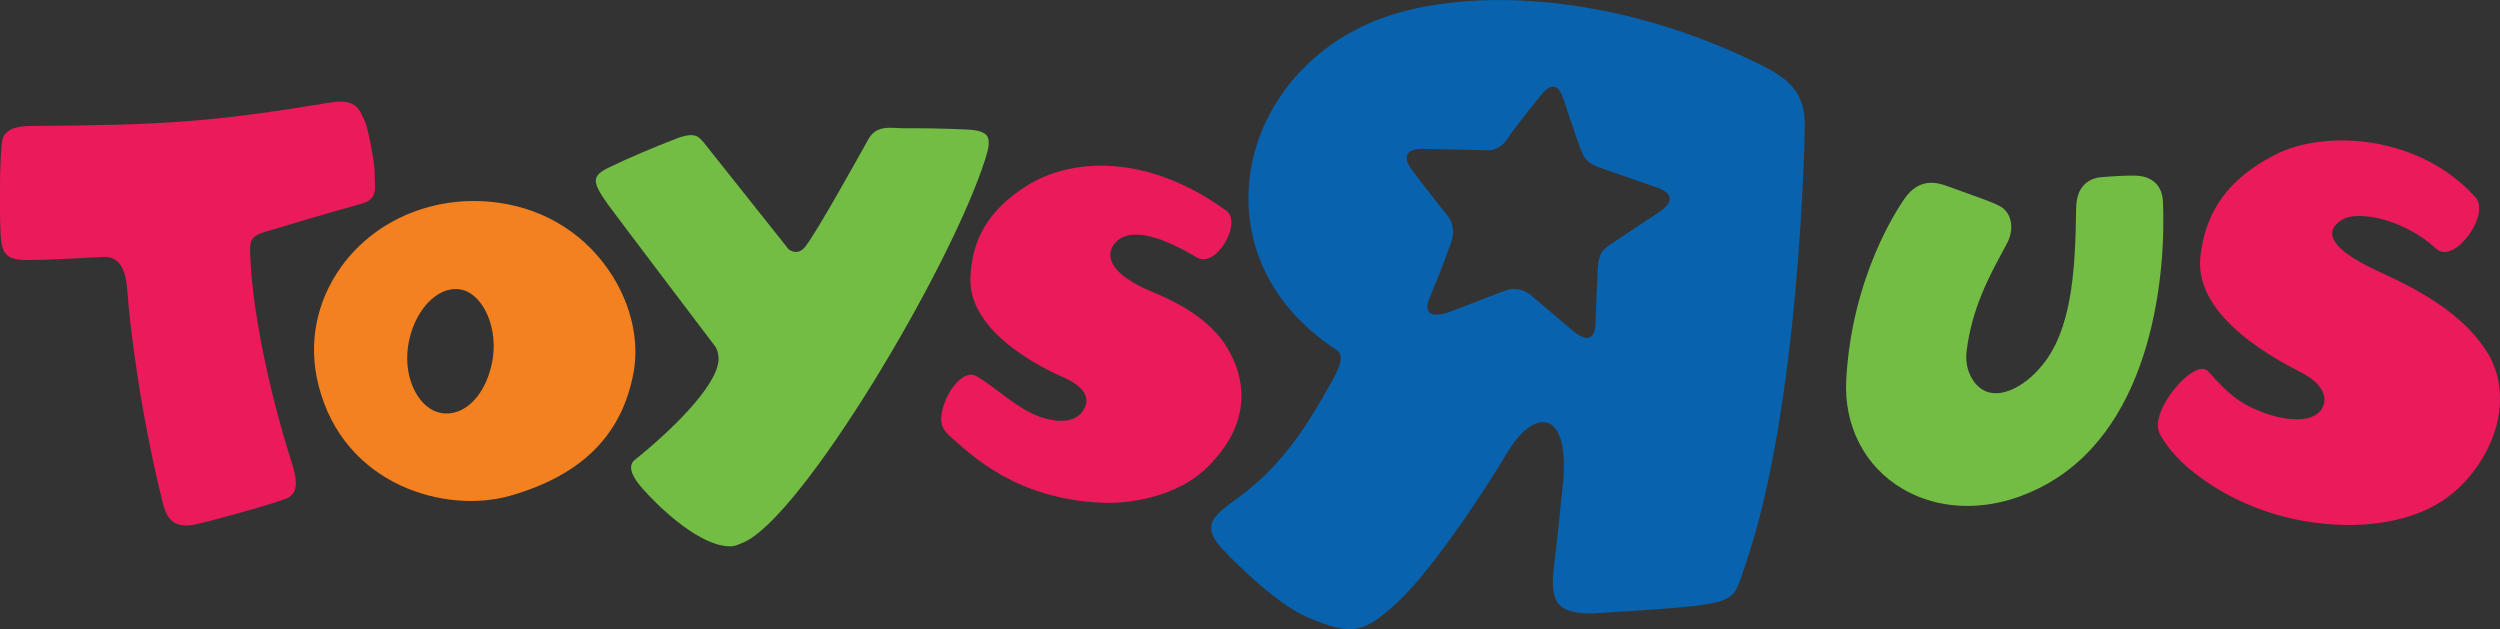 <svg version="1.1" id="Layer_1" xmlns="http://www.w3.org/2000/svg" x="0" y="0" viewBox="0 0 2426.3 610.6" xml:space="preserve"><rect x="0" y="0" width="2426.3" height="610.6" fill="#333333" stroke="none"/><style>.st3{fill:#73bd45}.st4{fill:#ea1a5b}</style><path d="M1398.6 144.8z" fill="#fff"/><path d="M1709.6 63.3c-135.8-67.6-270-74.8-353.4-50.6-154.3 44.8-202.1 234.1-59.2 326.8 8.6 5.6 3.2 17.4-7.6 36.3-13.4 23.4-38.3 69.6-82.1 102.9-26.5 20.1-43.6 28.4-21.9 53.2 0 0 48.3 52.2 84 67.4 43 18.2 53.8 15.2 85.9-13.8 20.1-18.2 60.1-68 108.2-147.3 25-41.2 58.4-42 53.9 25.8 0 0-6.6 65.3-8.4 78.7-5.4 38.9-1.2 52.4 34.9 52.7 0 0 77.5-4.2 104.4-7.8 37.8-5 35.8-10.9 45.7-39.7 53-153.8 57.4-418 57.4-418 2.2-35.3-9.4-50.4-41.8-66.6m-99.2 142.4s-48.1 31.9-49.3 32.7c-4.1 3.1-9.7 6.7-10.4 21.5-.3 6.1-2.2 49.6-2.3 55-.1 6-2.8 22.4-22.4 5.7 0 0-32.8-27.7-37.6-31.9-1.1-.9-12.3-13.2-29.8-5.9l-51.3 19.8s-30.9 12.2-19.4-14.6c11.1-26 18.6-47.7 21.1-54.7 2.5-7.3 1.6-17.5-4.6-24.7-2.9-3.2-27.5-34.6-33.1-42.4 0 0-20.2-23.3 13.5-21.7 0 0 57.6 1.2 58.5 1.3 1 .1 11.7.8 19.5-10.9 9.5-14.4 37.3-48.1 31.5-41 4.9-5.9 16.2-20.6 23.6 3.8 0 0 10.6 32.2 15.6 45.6 3.4 9.1 5.6 15.4 22.7 20.6l52.9 18.5c0 .1 24.7 7.4 1.3 23.3" fill="#0862ad"/><path d="M594.6 268.1c-24.7-39.5-64.2-65-111.3-71.4-60.1-8.2-118.4 15.6-151.9 61.9-24.6 34.1-32.6 75.1-22.2 115.6 24.8 97.5 124 124.7 186 106.9 70-20 109.2-59.6 119.9-120.9 5.1-29.6-2.4-63.1-20.5-92.1M424.1 399.8c-19.6-6.3-34.2-36.5-27.1-69.3 7-32.8 30.9-55.5 53.1-48.8 19.7 6.1 34.2 38.1 27.3 71-7.4 35-30.9 54.4-53.3 47.1" fill="#f48120"/><path class="st3" d="M1847.9 193.5c-5.7 8.4-50.5 74-56.1 175-2.4 44.9 18 84.4 54.7 105.9 40.7 23.9 93.6 21.9 141.4-5.4 102.7-58.7 114.2-206.4 111.3-273.1-.6-15.4-10-24.7-25.8-25.4-6-.3-19 .2-33.7 1.4-14.9 1.2-23.9 11.3-24.6 27.6l-.2 4.3c-.7 61.9-5 116.9-32.9 150.7-18.3 22.3-40.1 31.2-54.4 25.4-12.8-5.1-21.1-21.7-19-38.7 4.9-42.3 23.4-75.6 34.9-96.9l4.9-9.2c7-14.3 3.5-29.6-8.3-35.5-6.8-3.4-21.7-8.8-34.8-13.4l-15.8-5.7c-11.2-4.1-27.8-7.5-41.6 13"/><path class="st4" d="M2207.7 150.3c-44.6 23-67.5 54.5-72.2 99-6.4 60 78.2 101.9 98.3 112.4 24.2 12.7 25.1 27.5 18.8 36.2-9.9 13.7-37.4 9.8-57.6 1.9-22.2-8.5-33.5-18.8-51.8-39.3-10.7-12-43.3 22.4-48.4 46.5-2.3 11 2.1 16.2 9 26 17.8 25.1 74.9 69.8 157.7 75.8 22.9 1.7 82.3 3 122.4-33.1 16.2-14.5 33.9-38.7 40.1-67.4 4.2-19.9 3.9-46-12.2-69.7-22.5-33.4-60.1-55.5-101.9-74.5-60.9-27.7-49.1-44.1-35.5-51.6 12.8-7.2 56.1-2.1 90.1 29 17.2 15.8 52.9-33.2 38.1-49.9-54.3-60.7-146.3-66.4-194.9-41.3"/><path class="st3" d="M956.2 154.5c-33.9 106.2-178.7 349-235.2 372.2-8 3.3-9.6 4.2-17.9 3.1-30-4.2-67.4-41.7-79.5-55.6-5.4-6.1-16.9-20.3-7.6-27.8 35.3-28.2 79.2-71.1 81.3-96.3.5-5.5-1.3-11.3-3.3-14-3.3-4.4-95-125.3-104.3-138.1-15.6-22.1-15.5-27.3 1.8-35.7 17.3-8.5 44.8-20 64.1-27.5 19.3-7.4 22.3-2.2 27.7 3.9l82.2 103.4c5.9 4 11.3 2.9 15.6-2.2 10.5-12.4 54.9-92.6 61.9-105.2 8.2-14 21.7-10.2 35.3-10.2 14.4-.1 36.8.1 60.1 1.2 22.5 1.2 24.6 7.5 17.8 28.8"/><path class="st4" d="M997.3 179.8c-37 23-54.6 52-55.5 90.9-1.2 52.6 71.7 87.5 90 95.4 22 9.5 25.1 20.8 21.1 29.2-5.7 12.6-18.8 15-34.2 11.9-27.9-5.7-49.6-30.1-71.6-42.4-12.4-6.8-30.7 16.8-33.4 38.1-1.2 9.6 1.8 15.1 9.8 21.9 20.5 17.8 62.8 59.5 146.8 63.2 20 .9 71.8-3.1 104-37.1 13.1-13.8 26.8-32 30-57.5 2.2-17.5-1.9-38.9-15.7-59.7-11.6-17.4-32.7-34.9-69.7-50.2-60-24.7-41-49.6-26.8-54.3 12.2-4 33.5-.9 69.1 20.5 19.3 11.6 44.7-33.9 28.9-45.3-79.6-57.5-152.3-49.7-192.8-24.6M29 122.3c130.2-1 174.3-3.5 291.7-22.8 26.5-4.4 28.6 8.8 33 17.2 3.6 7 10.5 43.7 10 53.2-.5 9.3 4.2 23-11.7 27.5-49.5 13.8-62.4 18.1-95.3 27.8-15.2 4.6-14.2 10.9-13.8 22.5 2.3 64.3 23.7 149.4 38.9 196.9 6.4 20 9.3 34.3-4.7 39.6-19.5 7.1-73.7 21.9-88.3 24.9-25.2 5.3-28.8-13.2-31.2-22.7-21.4-85.6-32-172.7-34.1-205.3-1.1-16.6-6.5-32.2-22.1-31.7-16.1.3-34 2.3-68.9 2.9-18.7.4-28.6-.7-31.1-16.7-2.5-16.1-1.8-88.8.9-100.1 3-11.3 16.2-13.1 26.7-13.2"/></svg>